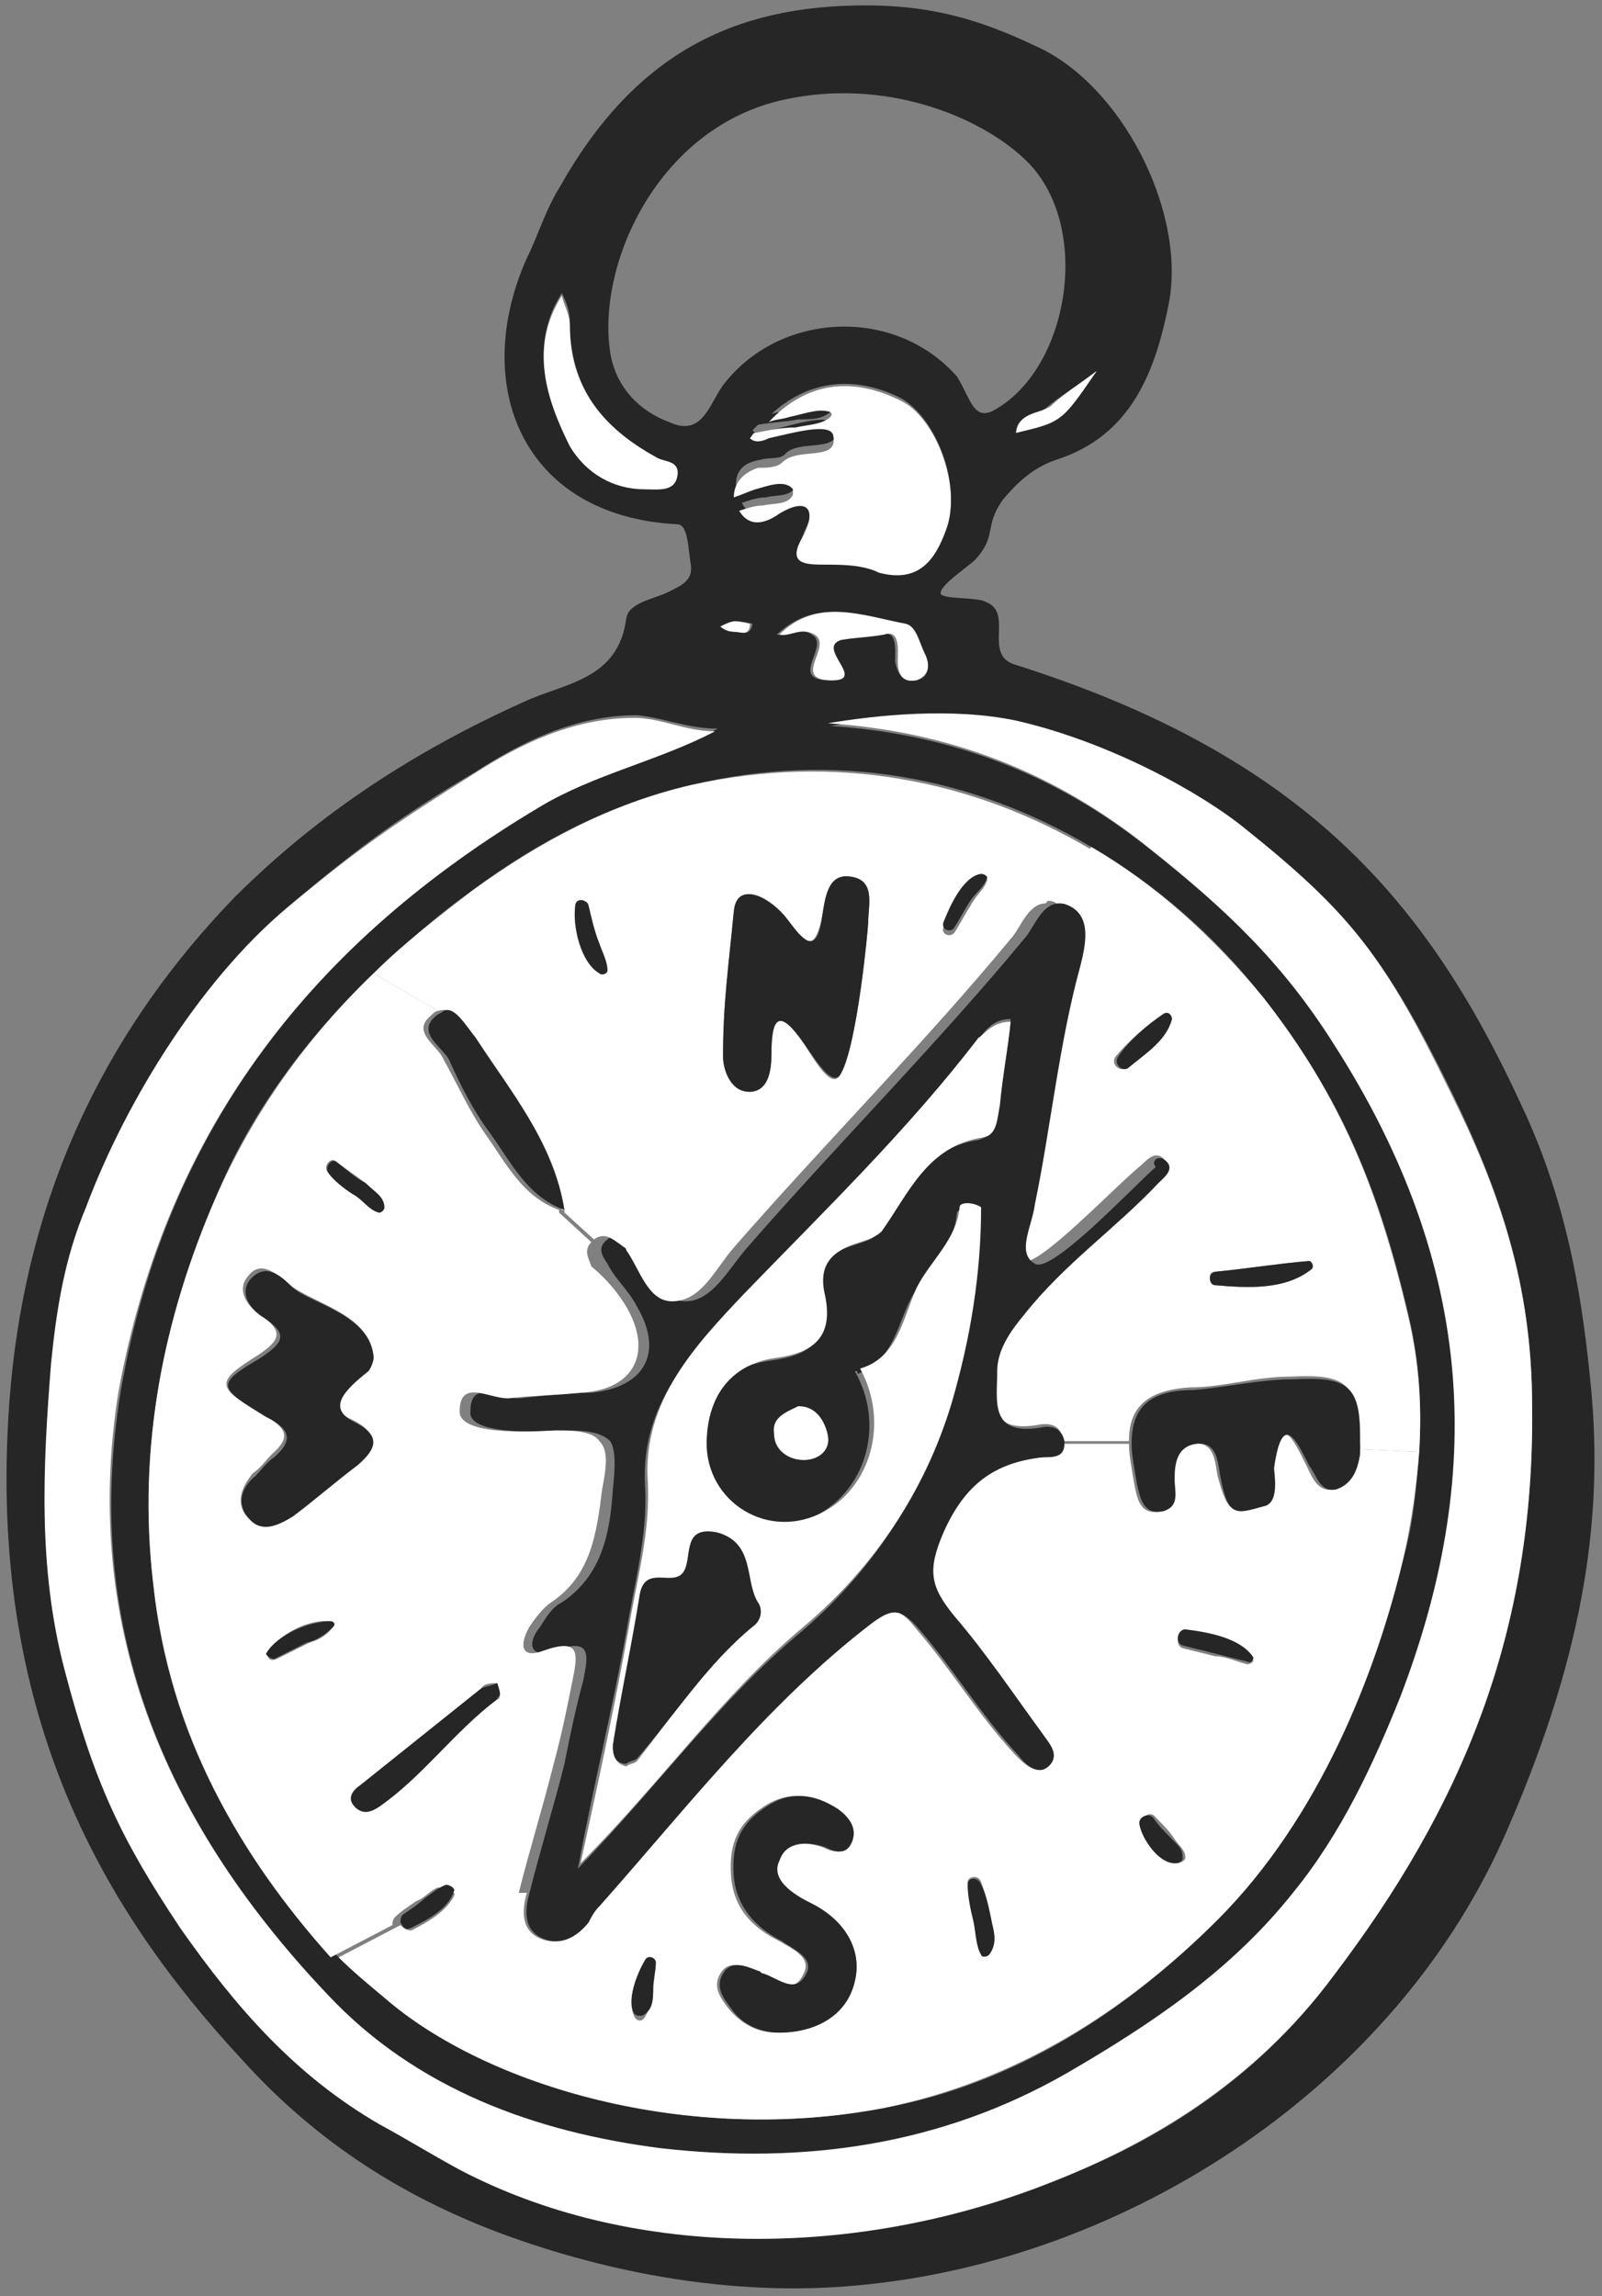 <?xml version="1.0" encoding="utf-8"?>
<!-- Generator: Adobe Illustrator 23.0.3, SVG Export Plug-In . SVG Version: 6.00 Build 0)  -->
<svg version="1.1" id="Layer_1" xmlns="http://www.w3.org/2000/svg" xmlns:xlink="http://www.w3.org/1999/xlink" x="0px" y="0px"
	 viewBox="0 0 59.6 85.4" style="enable-background:new 0 0 59.6 85.4;" xml:space="preserve">
<rect x="0" y="0" width="59.6" height="85.4" fill="#808080" stroke="none"/>
<style type="text/css">
	.st0{fill:#FFFFFF;}
	.st1{fill:#262626;}
</style>
<g>
	<g id="XMLID_6_">
		<g>
			<path class="st0" d="M27.9,23.2c0,0.5-0.4,0.3-0.7,0.3c-0.2,0-0.4-0.1-0.6-0.2c0.2-0.1,0.4-0.2,0.6-0.2
				C27.5,23.1,27.9,23.2,27.9,23.2z"/>
			<path class="st1" d="M59.2,51.7c0.4,4.4-0.1,9.4-3.1,16.3c-4.1,9.6-14.2,16.1-24.2,17c-4.2,0.4-8.7-0.3-12.9-1.8
				c-3.9-1.4-7.2-3.5-10-6.6C3.9,71.1-0.3,64,0.3,52.9c0.4-7.5,3.1-14,8.4-19.5c3.2-3.2,6.8-5.5,10.8-7.3c1.5-0.7,3.5-0.8,3.8-3.1
				c0.1-0.6,1-0.7,1.6-1c0.4-0.2,0.9-0.4,0.8-1c-0.1-0.6-0.1-1.5-0.5-1.5c-5.8-0.3-7.7-5.2-5.6-9.9C20,8.8,20.3,7.8,20.8,7
				c2.8-5,6.5-6.8,11.4-6.8c2.4,0,4.2,0.5,6.3,1.5c3.2,1.4,5.6,6.1,5,9.5c-0.5,2.6-1.4,5-4.2,5.9c-0.9,0.3-1.5,0.9-2,1.5
				c-0.7,1-0.2,1.3-1,2.2c-0.3,0.3-1.4,1-1.3,1.3c0.2,0.2,1.4,0.1,1.7,0.3c1,0.4-0.1,1.9,1,2.3c10.8,3.4,15.4,8.8,18.9,16.4
				C58.4,44.9,58.9,48.6,59.2,51.7z M49.6,73.5c4.7-6.3,7.5-12.8,7.4-21.2c0-4.5-1.2-8-3-11.7c-2.4-4.9-3.7-6.5-7.6-9.7
				c-1.6-1.3-5-3.3-8.5-4c-2.3-0.5-5.2-0.2-7,0.1c4.5,0.3,8.4,1.8,11.9,4.6c2.9,2.3,4.9,4.2,6.9,7.3c5.3,8.4,5.6,16.2,2.5,24.3
				c-1,2.5-2.2,5.1-4,7.3c-2.3,2.8-5.3,4.8-8.4,6.7c-4.6,2.7-9.8,3.4-15.1,2.8c-4.7-0.5-9.1-2.2-12.4-5.7C6.3,68,3,60.7,4.5,51.7
				c1.7-9.8,7.3-16.8,15.7-21.8c2-1.2,4.4-1.7,6.5-2.8c-1.1,0-2-0.4-3-0.5c-2.3,0-4.3,1-6,2.1c-2.7,1.6-4.2,2.7-6.6,4.7
				c-3.4,2.8-6.3,7.4-7.8,11.4c-0.7,1.9-1.1,3.8-1.3,5.8C1.7,54.4,1.6,58.2,2.5,62c1.1,4.3,2,6.4,4.3,9.6c2.1,3,4.3,5.5,7.4,7.3
				c1,0.6,1.9,1.2,3,1.7c6.3,3.3,14.4,3.3,21.5,0.7C42.9,79.8,46.7,77.4,49.6,73.5z M52.8,53.9c0.1-1.7,0-3.3-0.4-5
				c-1.1-4.7-2.5-8.1-5.4-11.8c-1.8-2.3-4-4.2-6.4-5.6c-4.4-2.6-9.5-3.6-14.9-2.3c-3,0.7-5.7,2.1-8.1,3.9c-1.3,0.9-2.5,2-3.7,3.1
				c-2.5,2.4-4.6,5.2-5.9,8.4C6.1,49,5.1,53.8,5.7,58.9c0.6,5.7,3.2,10.2,6.9,13.9c0.5,0.5,1.1,1,1.7,1.5c3.8,3.3,11.3,5.5,18.6,4.1
				c4.9-0.9,9-3.6,12.4-7c3.8-3.8,5.9-9.2,6.9-13.4C52.6,56.6,52.7,55.3,52.8,53.9z M37.8,16.1c1.7-0.5,1.7-0.5,3-2.3
				c-0.8,0.6-1.3,0.9-1.8,1.3C38.6,15.5,37.8,15.4,37.8,16.1z M36.9,15.3c2.9-1.5,3.8-7,1.2-9.4c-1.7-1.6-5.2-3-8.9-2.2
				c-4.7,1-7,6.1-6.5,9.4c0.2,1.3,1.1,2.2,2.2,2.6c1.3,0.6,1.5-0.8,2.1-1.5c2.1-2.6,6.3-2.8,8.6-0.2C36.1,14.8,36.2,15.6,36.9,15.3z
				 M35.2,19.6c0.6-1.6-0.4-4.1-1.7-4.8c-1.8-0.9-3.5-0.6-4.8,0.6c0.3-0.1,0.5-0.1,0.8-0.2c0.4-0.1,0.9-0.3,1.4-0.2
				c0.1,0,0.2,0.2,0.1,0.2c-0.3,0.4-0.8,0.4-1.3,0.4c-0.5,0.1-1,0.1-1.5,0.2c-0.1,0.1-0.1,0.1-0.2,0.2c0.2,0.3,0.4,0.1,0.7,0
				c0.8-0.2,2.3-0.7,2.4-0.1c0.2,1-1.4,0.4-1.9,1c-0.2,0.2-0.6,0.1-0.9,0.2c-0.7,0.1-1,0.5-0.9,1.1c0.3-0.1,0.5-0.2,0.8-0.3
				c0.4-0.1,1.1-0.4,1.4,0c0.1,0.1,0.1,0.1,0,0.2c-0.2,0.4-0.8,0.3-1.1,0.4c-0.3,0-0.6,0.1-0.9,0.2c0.3,0.6,0.8,0.6,1.5,0.1
				c1-0.6,1.4-0.2,0.9,0.8c-0.5,1,0,1.1,0.7,1.1c0.7,0,1.5,0.1,2.1,0.3C34.2,21.6,34.8,20.7,35.2,19.6z M34.1,25.3
				c0.5-0.1,0.5-0.6,0.3-1c-0.2-0.4-0.3-1-0.8-1.1c-1.6-0.3-3.2-1-4.7,0.4c0.4,0.1,0.9-0.3,1.3,0c0.7,0.4-0.8,1.6,0.5,1.7
				c1.6,0.1-0.5-1.2,0.5-1.5c0.5-0.1,1-0.1,1.6-0.2c0.6-0.2,0.5,0.6,0.5,1C33.4,25.1,33.6,25.4,34.1,25.3z M27.3,23.5
				c0.3,0,0.6,0.2,0.7-0.3c0,0-0.4-0.1-0.6-0.1c-0.2,0-0.4,0.1-0.6,0.2C26.9,23.4,27.1,23.5,27.3,23.5z M25.2,17.7
				c0.1-0.5-0.5-0.5-0.8-0.7c-2-1.1-3.2-2.6-3.2-5c0-0.4-0.1-0.7-0.3-1.1c-1.2,1.9-0.6,3.8,0.3,5.6c0.5,1,1.5,1.6,2.8,1.6
				C24.5,18.2,25.1,18.3,25.2,17.7z"/>
			<path class="st0" d="M57,52.3c0.1,8.4-2.6,14.9-7.4,21.2c-2.9,3.9-6.8,6.3-11.1,7.9C31.5,84,23.4,84,17.1,80.7
				c-1.1-0.6-1.9-1.1-3-1.7c-3.1-1.8-5.3-4.3-7.4-7.3c-2.2-3.3-3.2-5.4-4.3-9.6c-1-3.8-0.8-7.6-0.5-11.4c0.2-2,0.5-3.9,1.3-5.8
				c1.5-4,4.4-8.7,7.8-11.4c2.4-2,3.9-3,6.6-4.7c1.7-1.1,3.7-2.1,6-2.1c1,0,1.9,0.5,3,0.5c-2.1,1.1-4.5,1.6-6.5,2.8
				c-8.4,5-13.9,11.9-15.7,21.8C3,60.7,6.3,68,12.2,74.2c3.3,3.5,7.7,5.1,12.4,5.7c5.3,0.6,10.4-0.1,15.1-2.8
				c3.1-1.8,6.1-3.8,8.4-6.7c1.8-2.2,3-4.8,4-7.3c3.1-8.1,2.9-15.9-2.5-24.3c-1.9-3-4-5-6.9-7.3c-3.5-2.8-7.4-4.3-11.9-4.6
				c1.8-0.3,4.6-0.6,7-0.1c3.5,0.8,6.9,2.7,8.5,4c4,3.2,5.2,4.8,7.6,9.7C55.8,44.3,57,47.8,57,52.3z"/>
			<path class="st0" d="M52.4,49c0.4,1.7,0.5,3.3,0.4,5l-2.2-0.1c0-0.2,0-0.4-0.1-0.6c0-1.9-0.5-2.2-2.5-2.1c-1.3,0-2.5,0.4-3.7,0.4
				c-1.7,0.1-2.3,0.8-2.3,2l-2.5,0c0,0,0-0.1,0-0.1c0-0.5-0.5-0.6-0.9-0.5c-1.9,0.3-1.6-0.9-1.6-2.1c0-0.8,0.5-1.5,1-2.1
				c1.5-1.8,3.3-3.2,5-4.9c0.2-0.2,0.5-0.5,0.3-0.8c-0.3-0.3-0.6,0-0.8,0.2c-1,0.8-4,4-4.5,3.6c-0.6-0.4-0.1-1.4,0-2.2
				c0.6-3,0.9-6,1.7-8.9c0.2-0.7,0.4-1.8-0.4-2.2c-0.1-0.1-0.3-0.1-0.4-0.1l1.7-2c2.4,1.4,4.5,3.3,6.4,5.6
				C49.9,40.8,51.3,44.3,52.4,49z M48.8,47.2c0.1-0.1,0-0.3-0.1-0.3c-1.2,0.1-2.4,0.3-3.5,0.4c-0.3,0-0.2,0.4,0,0.5
				C46.3,47.9,47.8,48,48.8,47.2z M43.6,37.9c0-0.1-0.1-0.3-0.3-0.2c-0.6,0.4-1.3,1-1.8,1.6c-0.2,0.3,0.2,0.6,0.4,0.4
				C42.6,39.2,43.4,38.7,43.6,37.9z"/>
			<path class="st0" d="M50.6,53.9l2.2,0.1c-0.1,1.3-0.3,2.7-0.6,4c-1,4.2-3.1,9.6-6.9,13.4c-3.4,3.4-7.5,6-12.4,7
				c-7.3,1.4-14.8-0.8-18.6-4.1c-0.6-0.5-1.2-1-1.7-1.5l2.3-1.2c0.1,0.1,0.2,0.2,0.4,0.2c0.6-0.3,1.3-0.7,1.6-1.3c0,0,0,0,0-0.1
				l2.7,0c-0.2,0.7-0.2,1.4,0.5,1.7c0.7,0.3,1.2-0.1,1.7-0.6c0.1-0.2,0.3-0.4,0.4-0.6c3.3-3.6,6.2-7.5,10.1-10.5
				c0.8-0.6,1.1-0.7,1.8,0.2c1.3,1.5,2.3,3.2,3.7,4.7c0.3,0.3,0.8,0.8,1.2,0.3c0.3-0.3,0-0.7-0.3-1.1c-1.1-1.5-2.1-3-3.3-4.4
				c-0.9-1-1-1.7-0.4-3.1c0.8-1.8,1.9-2.6,3.7-2.8c0.4,0,0.8-0.1,0.8-0.5l2.5,0c0,0.4,0.1,0.9,0.2,1.5c0.1,0.5,0.2,1.2,1,1
				c0.7-0.1,0.4-0.7,0.4-1.2c0-0.6,0.1-1.2,0.8-1.3c0.8-0.1,0.8,0.7,0.9,1.2c0.4,1.5,0.6,1.4,1.7,1.1c0.5-0.2,0.3-1.2,0.3-1.4
				c0.3-2.2,0.8-1.1,1.3-0.1c0.2,0.4,0.4,1,1,0.9c0.6-0.1,0.8-0.7,0.9-1.3C50.6,54,50.6,53.9,50.6,53.9z M46.4,61.9
				c0.1,0,0.3-0.1,0.2-0.2c-0.5-0.8-1.7-1-2.5-1c-0.3,0-0.4,0.5-0.1,0.6c0.4,0.1,0.8,0.2,1.2,0.3C45.6,61.6,46,61.8,46.4,61.9z
				 M43.8,69.3c0.1,0,0.3-0.1,0.3-0.2c0-0.3-0.2-0.4-0.4-0.7c-0.2-0.3-0.4-0.5-0.7-0.8c-0.2-0.3-0.6,0-0.5,0.3
				C42.6,68.5,43.2,69.3,43.8,69.3z M36.8,72.7c0.3-0.4,0.1-0.8,0.1-1.2c-0.1-0.5-0.2-1-0.4-1.5c-0.1-0.3-0.5-0.2-0.5,0
				c0,0.4,0.1,0.9,0.2,1.3c0.1,0.4,0.1,0.9,0.3,1.3C36.6,72.8,36.7,72.8,36.8,72.7z M31.8,73.7c0.3-1.2-0.4-2.3-1.6-2.9
				c-0.4-0.2-1.6-0.8-1.3-1.6c0.3-0.5,0.8-0.8,1.7-0.5c0.4,0.2,0.8,0.3,1-0.2c0.2-0.5-0.1-1-0.5-1.2c-0.9-0.6-1.8-0.7-2.7-0.1
				c-0.9,0.6-1.3,1.3-1.2,2.6c0.1,1.2,0.8,1.9,1.8,2.4c0.5,0.3,1.2,0.6,0.9,1.2c-0.4,0.9-1.1,0.2-1.6,0c-0.1,0-0.1-0.1-0.2-0.1
				c-0.5-0.2-1-0.4-1.3,0.1c-0.3,0.5,0,0.9,0.3,1.3c0.5,0.6,1.1,0.9,1.8,0.9C30.3,75.6,31.5,75,31.8,73.7z M24.4,73
				c0-0.2-0.3-0.3-0.4-0.1c-0.3,0.5-0.7,1.5-0.4,2.1c0.1,0.2,0.3,0.2,0.4,0c0.2-0.3,0.2-0.6,0.3-0.9C24.3,73.7,24.3,73.3,24.4,73z"
				/>
			<path class="st1" d="M50.6,53.9c0,0,0,0.1,0,0.2c-0.1,0.6-0.3,1.1-0.9,1.3c-0.6,0.1-0.7-0.5-1-0.9c-0.5-1-1-2-1.3,0.1
				c0,0.2,0.2,1.2-0.3,1.4c-1.1,0.3-1.4,0.5-1.7-1.1c-0.1-0.5-0.1-1.3-0.9-1.2c-0.7,0.1-0.8,0.7-0.8,1.3c0,0.5,0.2,1-0.4,1.2
				c-0.8,0.2-0.9-0.6-1-1c-0.1-0.6-0.2-1.1-0.2-1.5c0-1.3,0.6-2,2.3-2c1.2-0.1,2.5-0.4,3.7-0.4c2-0.1,2.5,0.2,2.5,2.1
				C50.6,53.5,50.6,53.7,50.6,53.9z"/>
			<path class="st1" d="M48.7,46.9c0.1,0,0.2,0.2,0.1,0.3c-1,0.8-2.4,0.7-3.6,0.6c-0.2,0-0.3-0.4,0-0.5C46.3,47.2,47.5,47,48.7,46.9
				z"/>
			<path class="st1" d="M46.6,61.6c0.1,0.1-0.1,0.3-0.2,0.2c-0.4-0.1-0.8-0.2-1.2-0.3c-0.4-0.1-0.8-0.2-1.2-0.3
				c-0.3-0.1-0.2-0.6,0.1-0.6C44.9,60.7,46.1,60.9,46.6,61.6z"/>
			<path class="st1" d="M44,69.1c0,0.1-0.1,0.2-0.3,0.2c-0.6,0-1.2-0.9-1.3-1.4c-0.1-0.3,0.3-0.5,0.5-0.3c0.2,0.3,0.4,0.5,0.7,0.8
				C43.9,68.7,44,68.8,44,69.1z"/>
			<path class="st1" d="M43.3,37.7c0.2-0.1,0.3,0.1,0.3,0.2c-0.2,0.8-1,1.3-1.6,1.8c-0.2,0.2-0.6-0.1-0.4-0.4
				C42,38.7,42.7,38.1,43.3,37.7z"/>
			<path class="st1" d="M43.4,43.2c0.3,0.3-0.1,0.6-0.3,0.8c-1.6,1.7-3.5,3-5,4.9c-0.5,0.6-1,1.3-1,2.1c0,1.1-0.3,2.4,1.6,2.1
				c0.4-0.1,0.8,0,0.9,0.5c0,0,0,0.1,0,0.1c0,0.5-0.4,0.5-0.8,0.5c-1.8,0.2-2.9,1-3.7,2.8c-0.6,1.4-0.5,2,0.4,3.1
				c1.2,1.4,2.2,2.9,3.3,4.4c0.2,0.3,0.6,0.7,0.3,1.1c-0.4,0.5-0.9,0.1-1.2-0.3c-1.4-1.5-2.4-3.2-3.7-4.7c-0.7-0.8-1-0.8-1.8-0.2
				c-3.9,3-6.9,6.9-10.1,10.5c-0.2,0.2-0.3,0.4-0.4,0.6c-0.4,0.5-1,0.9-1.7,0.6c-0.7-0.3-0.7-1-0.5-1.7c0.4-1.6,0.9-3.2,1.3-4.8
				c0.2-1,0.4-2,0.7-3.1c0.2-1,0.3-1.6-1.1-1.1c-0.9,0.3-1-0.3-0.5-0.9c0.2-0.3,0.4-0.7,0.8-0.9c1.5-1,1.8-2.6,1.9-4.2
				c0.1-0.9,0.1-1.5-0.1-1.8c-0.3-0.3-0.8-0.4-1.6-0.4c-0.3,0-3.7,0.3-3.6-0.7c0-1.3,1.2-0.4,1.9-0.5c0.9-0.1,1.8-0.2,2.6-0.2
				c2-0.2,2.7-1.5,1.7-3.2c-0.3-0.6-0.8-1-1.1-1.6c-0.2-0.3-0.4-0.6,0-0.9c0.4-0.4,0.7-0.1,1,0.2c0.1,0,0.1,0.1,0.2,0.2
				c0.5,0.7,0.8,1.9,1.7,1.9c1,0,1.6-1.2,2.3-2c3.4-3.9,7.1-7.6,10.4-11.6c0.3-0.4,0.6-1.2,1.2-1.2c0.1,0,0.2,0,0.4,0.1
				c0.8,0.4,0.6,1.4,0.4,2.2c-0.8,2.9-1.1,6-1.7,8.9c-0.1,0.8-0.7,1.8,0,2.2c0.6,0.4,3.6-2.8,4.5-3.6C42.8,43.2,43.1,42.9,43.4,43.2
				z M37.2,41c0.1-1,0.3-2,0.4-3.1c-0.7,0-1,0.5-1.3,0.9c-2.7,3.4-5.8,6.4-8.7,9.5c-1.8,1.9-3.8,3.9-3.6,7c0.1,1.8-0.4,3.6-0.7,5.4
				c-0.5,2.8-1.2,5.6-1.8,8.8c3-3.1,5.3-6.3,8.3-8.8c2.6-2.2,4.5-5.1,5.5-8.3c0.7-2.3,1.1-4.8,1.1-7.3c-0.3-0.2-0.7-0.2-0.8,0
				c-0.1,1.3-1.1,2.1-1.6,3c-0.6,1-0.7,2.5-2.1,3l0-0.1L31.8,51c0,0,0,0,0,0c1.1,1.9,0.5,4.4-1.5,5.4c-2.1,1-4.4-0.6-4.2-2.9
				c0.1-1.7,1-2.7,2.6-2.9c1.5-0.2,2.2-0.8,1.8-2.3c-0.3-1.2,0.3-1.7,1.3-2c0.3-0.1,0.7-0.2,0.8-0.4c1-1.4,1.7-3.2,3.8-3.5
				C37.1,42.2,37.1,41.5,37.2,41z M29.9,54.3c0.6,0,0.9-0.4,0.9-0.9c-0.1-0.5-0.4-1-1.1-1c-0.4,0.2-1,0.4-0.9,1
				C28.8,53.9,29.3,54.3,29.9,54.3z"/>
			<path class="st0" d="M40.6,31.6l-1.7,2c-0.6,0-0.9,0.8-1.2,1.2c-3.3,4-7,7.7-10.4,11.6c-0.7,0.8-1.2,2-2.3,2
				c-0.9,0-1.2-1.2-1.7-1.9c0-0.1-0.1-0.1-0.2-0.2c-0.3-0.2-0.6-0.5-1-0.2L21,45.1c0,0,0,0,0-0.1c0,0,0,0-0.1,0
				c-0.4-2.5-2-4.4-3.3-6.4c-0.3-0.5-0.7-1.2-1.3-1l-2.4-1.4c1.1-1.1,2.4-2.1,3.7-3.1c2.5-1.8,5.1-3.2,8.1-3.9
				C31.1,28,36.2,29,40.6,31.6z M36.7,32.8c0.1-0.1-0.1-0.3-0.2-0.2c-0.7,0.1-1.2,1.2-1.4,1.9c-0.1,0.2,0.2,0.4,0.4,0.2
				c0.2-0.3,0.4-0.7,0.6-1C36.3,33.3,36.6,33.1,36.7,32.8z M32.3,34.3c0-0.7,0.3-1.6-0.7-1.7c-0.8-0.1-0.9,0.8-1,1.4
				c-0.3,1.6-0.7,1-1.3,0.2c-0.6-0.8-1.8-1.5-2-0.3c-0.2,2.1-0.4,3.4-0.4,5.4c0,0.5,0.3,1.4,1.1,1.3c0.6-0.1,0.7-0.8,0.7-1.4
				c0-1.4,0.3-1.7,1.2-0.4c0.5,0.8,1.1,1.8,1.4,1.1C31.9,38.8,32.3,34.5,32.3,34.3z M22.6,36.1c0-0.4-0.2-0.7-0.3-1
				c-0.2-0.5-0.3-0.9-0.4-1.4c0-0.3-0.5-0.2-0.5,0c-0.1,0.8,0.2,2.1,0.9,2.5C22.4,36.3,22.6,36.2,22.6,36.1z"/>
			<path class="st0" d="M40.8,13.8c-1.3,1.9-1.3,1.9-3,2.3c0.1-0.8,0.9-0.7,1.3-1C39.5,14.7,40,14.4,40.8,13.8z"/>
			<path class="st0" d="M37.6,38c-0.1,1-0.3,2-0.4,3.1c-0.1,0.5-0.1,1.1-0.6,1.2c-2.1,0.3-2.8,2.1-3.8,3.5c-0.2,0.2-0.5,0.3-0.8,0.4
				c-1,0.3-1.6,0.8-1.3,2c0.3,1.5-0.4,2.1-1.8,2.3c-1.6,0.2-2.5,1.3-2.6,2.9c-0.2,2.3,2.1,3.9,4.2,2.9c1.9-0.9,2.6-3.4,1.5-5.4
				c1.4-0.4,1.6-1.9,2.1-3c0.5-1,1.5-1.8,1.6-3c0-0.2,0.5-0.2,0.8,0c0,2.5-0.4,4.9-1.1,7.3c-1,3.3-2.9,6.1-5.5,8.3
				c-3,2.5-5.3,5.8-8.3,8.8c0.7-3.2,1.3-6,1.8-8.8c0.3-1.8,0.8-3.5,0.7-5.4c-0.2-3,1.8-5.1,3.6-7c3-3.1,6.1-6.1,8.7-9.5
				C36.6,38.5,36.9,38,37.6,38z M28,60.5c0.3-0.2,0.4-0.6,0.2-0.9c-0.6-0.8-0.2-2.2-1.5-2.5c-1.4-0.4-0.9,1-1.3,1.5
				c-0.4,0.5-1.4-0.4-1.6,0.8c-0.3,1.9-0.6,3.7-1,5.6c0,0.3,0.1,0.6,0.5,0.7c0.1-0.1,0.3-0.1,0.4-0.2C25.1,63.7,26.3,61.9,28,60.5z"
				/>
			<path class="st1" d="M36.9,71.5c0.1,0.4,0.2,0.8-0.1,1.2c-0.1,0.1-0.3,0.1-0.3,0c-0.2-0.3-0.2-0.9-0.3-1.3
				C36.1,71,36,70.5,36,70.1c0-0.3,0.4-0.3,0.5,0C36.7,70.5,36.8,71,36.9,71.5z"/>
			<path class="st1" d="M36.5,32.5c0.1,0,0.3,0.1,0.2,0.2c-0.1,0.3-0.4,0.5-0.6,0.8c-0.2,0.3-0.4,0.7-0.6,1
				c-0.1,0.2-0.5,0.1-0.4-0.2C35.3,33.8,35.8,32.6,36.5,32.5z"/>
			<path class="st0" d="M33.5,14.9c1.3,0.6,2.3,3.2,1.7,4.8c-0.4,1.1-1,2-2.5,1.6C32.1,21,31.3,21,30.6,21c-0.8,0-1.3-0.1-0.7-1.1
				c0.5-1,0.1-1.4-0.9-0.8c-0.7,0.5-1.2,0.4-1.5-0.1c0.3-0.1,0.6-0.2,0.9-0.2c0.4-0.1,0.9,0,1.1-0.4c0-0.1,0-0.1,0-0.2
				c-0.3-0.4-1-0.1-1.4,0c-0.3,0.1-0.5,0.2-0.8,0.3c0-0.5,0.3-0.9,0.9-1.1c0.3,0,0.7,0,0.9-0.2c0.6-0.6,2.1,0,1.9-1
				c-0.1-0.5-1.5-0.1-2.4,0.1c-0.2,0.1-0.5,0.2-0.7,0c0.1-0.1,0.1-0.2,0.2-0.2c0.5-0.1,1-0.2,1.5-0.2c0.4-0.1,1-0.1,1.3-0.4
				c0.1-0.1,0-0.2-0.1-0.2c-0.4-0.1-0.9,0.1-1.4,0.2c-0.3,0.1-0.6,0.1-0.8,0.2C30,14.2,31.7,14,33.5,14.9z"/>
			<path class="st0" d="M34.4,24.3c0.2,0.4,0.2,0.8-0.3,1c-0.5,0.1-0.7-0.2-0.7-0.7c0-0.4,0.1-1.2-0.5-1c-0.5,0.1-1,0.1-1.6,0.2
				c-1,0.3,1.1,1.6-0.5,1.5c-1.3-0.1,0.2-1.3-0.5-1.7c-0.5-0.3-0.9,0.1-1.3,0c1.4-1.4,3.1-0.7,4.7-0.4
				C34.1,23.3,34.2,23.9,34.4,24.3z"/>
			<path class="st1" d="M31.6,32.6c1,0.1,0.7,1.1,0.7,1.7c0,0.2-0.4,4.5-1,5.6c-0.3,0.6-0.9-0.4-1.4-1.1c-0.9-1.3-1.2-1-1.2,0.4
				c0,0.6-0.1,1.3-0.7,1.4c-0.8,0.1-1.1-0.8-1.1-1.3c0-2,0.2-3.3,0.4-5.4c0.1-1.2,1.4-0.5,2,0.3c0.6,0.8,1.1,1.4,1.3-0.2
				C30.7,33.4,30.8,32.5,31.6,32.6z"/>
			<path class="st1" d="M30.2,70.8c1.2,0.6,1.9,1.7,1.6,2.9c-0.3,1.3-1.5,1.9-2.8,1.9c-0.7,0-1.4-0.3-1.8-0.9
				c-0.3-0.4-0.6-0.8-0.3-1.3c0.3-0.5,0.8-0.3,1.3-0.1c0.1,0,0.1,0.1,0.2,0.1c0.6,0.2,1.2,0.8,1.6,0c0.3-0.6-0.5-0.9-0.9-1.2
				c-1-0.5-1.7-1.3-1.8-2.4c-0.1-1.3,0.3-2,1.2-2.6c0.9-0.6,1.8-0.5,2.7,0.1c0.4,0.3,0.7,0.7,0.5,1.2c-0.2,0.5-0.6,0.4-1,0.2
				c-0.9-0.3-1.5-0.1-1.7,0.5C28.6,70,29.8,70.6,30.2,70.8z"/>
			<path class="st0" d="M30.8,53.4c0.1,0.5-0.3,0.9-0.9,0.9c-0.6,0-1.1-0.4-1.1-1c-0.1-0.6,0.5-0.8,0.9-1
				C30.4,52.3,30.7,52.9,30.8,53.4z"/>
			<path class="st1" d="M28.2,59.6c0.2,0.3,0.1,0.7-0.2,0.9c-1.7,1.4-2.9,3.3-4.3,4.9c-0.1,0.1-0.3,0.1-0.4,0.2
				c-0.4,0-0.5-0.3-0.5-0.7c0.3-1.9,0.7-3.7,1-5.6c0.2-1.1,1.2-0.3,1.6-0.8c0.4-0.5-0.1-1.8,1.3-1.5C28.1,57.4,27.7,58.8,28.2,59.6z
				"/>
			<path class="st0" d="M24.4,17c0.3,0.2,0.9,0.1,0.8,0.7c-0.1,0.6-0.7,0.5-1.2,0.5c-1.2,0-2.2-0.6-2.8-1.6
				c-0.9-1.8-1.5-3.7-0.3-5.6c0.1,0.4,0.3,0.7,0.3,1.1C21.2,14.4,22.4,15.9,24.4,17z"/>
			<path class="st1" d="M24,72.9c0.1-0.2,0.4-0.1,0.4,0.1c0,0.3-0.1,0.7-0.1,1c0,0.3,0,0.7-0.3,0.9c-0.1,0.1-0.3,0.1-0.4,0
				C23.3,74.4,23.7,73.4,24,72.9z"/>
			<path class="st0" d="M23.3,48.6c1,1.7,0.3,3.1-1.7,3.2c-0.9,0.1-1.8,0.1-2.6,0.2c-0.7,0.1-1.9-0.8-1.9,0.5c0,1,3.3,0.7,3.6,0.7
				c0.9,0,1.4,0.1,1.6,0.4c0.3,0.3,0.3,0.8,0.1,1.8c-0.2,1.6-0.4,3.2-1.9,4.2c-0.3,0.2-0.6,0.6-0.8,0.9c-0.4,0.7-0.3,1.2,0.5,0.9
				c1.4-0.5,1.3,0.1,1.1,1.1c-0.2,1-0.4,2-0.7,3.1c-0.4,1.6-0.9,3.2-1.3,4.8l-2.7,0c0-0.1-0.2-0.2-0.3-0.2c-0.3,0.1-0.5,0.4-0.8,0.5
				c-0.3,0.2-0.6,0.4-0.8,0.6c-0.1,0.1-0.1,0.2-0.1,0.3l-2.3,1.2C8.9,69,6.3,64.5,5.7,58.9C5.1,53.8,6.1,49,8,44.6
				c1.4-3.2,3.4-6,5.9-8.4l2.4,1.4c-0.1,0-0.2,0.1-0.3,0.2c-0.7,0.6,0.3,1.1,0.5,1.6c0.5,0.9,0.9,1.8,1.5,2.7
				c0.8,1.1,1.4,2.4,2.8,2.9c0,0,0,0,0,0.1c0,0,0,0,0,0l1.2,1.1c-0.3,0.3-0.1,0.6,0,0.9C22.6,47.6,23,48.1,23.3,48.6z M18.5,63.2
				c0.1,0,0.1-0.1,0.1-0.2c0-0.1-0.1-0.4-0.1-0.4c-0.2,0-0.5,0-0.6,0.2c-1.5,1.2-3,2.4-4.5,3.6c-0.3,0.2-0.4,0.5-0.2,0.8
				c0.3,0.3,0.6,0.2,0.9,0C15.7,66.1,16.9,64.4,18.5,63.2z M14.1,45.1c0.1,0,0.2-0.1,0.2-0.2c-0.1-0.4-0.4-0.6-0.7-0.9
				c-0.4-0.3-0.7-0.5-1.1-0.8c-0.2-0.2-0.5,0.2-0.3,0.4c0.2,0.3,0.6,0.6,0.9,0.8C13.5,44.6,13.7,45,14.1,45.1z M13.7,51
				c0.1-0.1,0.2-0.4,0.2-0.5c-0.1-1.6-2.2-2-3.1-2.7c-0.5-0.4-1.1-1-1.6-0.3c-0.4,0.5,0,1.1,0.5,1.4c0.8,0.6,0.8,0.9-0.1,1.5
				c-1.6,1-1.6,1.2,0.2,2.2c0.8,0.5,1.1,0.8,0.3,1.5c-0.2,0.2-0.4,0.5-0.7,0.7c-0.4,0.5-0.6,1-0.3,1.5c0.5,0.7,1.2,0.3,1.7,0
				c0.8-0.6,1.6-1.3,2.4-1.9c0.8-0.6,0.9-1.1-0.1-1.6C12.1,52.4,12.7,51.8,13.7,51z M12.4,60.5c0.1-0.1,0-0.2-0.1-0.2
				c-0.8-0.1-2,0.5-2.3,1.2c-0.1,0.2,0.1,0.3,0.3,0.2c0.4-0.2,0.8-0.4,1.2-0.6C11.8,61,12.1,60.9,12.4,60.5z"/>
			<path class="st1" d="M22.3,35.1c0.1,0.3,0.3,0.7,0.3,1c0,0.1-0.2,0.2-0.3,0.1c-0.7-0.4-1-1.8-0.9-2.5c0-0.3,0.4-0.3,0.5,0
				C22,34.1,22.1,34.6,22.3,35.1z"/>
			<path class="st1" d="M21,45C21,45,21,45.1,21,45C21,45.1,21,45.1,21,45L21,45z"/>
			<path class="st1" d="M21,45L21,45C21,45,21,45,21,45C21,45,21,45,21,45z"/>
			<path class="st1" d="M17.7,38.6c1.3,2,2.9,3.9,3.3,6.4c-1.4-0.5-2-1.8-2.8-2.9c-0.6-0.8-1.1-1.8-1.5-2.7c-0.3-0.5-1.2-1-0.5-1.6
				c0.1-0.1,0.2-0.1,0.3-0.2C16.9,37.4,17.3,38.1,17.7,38.6z"/>
			<path class="st1" d="M18.6,63c0,0.1-0.1,0.1-0.1,0.2c-1.6,1.2-2.8,2.9-4.4,4c-0.3,0.2-0.6,0.3-0.9,0c-0.3-0.3-0.1-0.6,0.2-0.8
				c1.5-1.2,3-2.4,4.5-3.6c0.2-0.1,0.4-0.1,0.6-0.2C18.5,62.6,18.6,62.9,18.6,63z"/>
			<path class="st1" d="M16.9,70.3C16.9,70.4,16.9,70.4,16.9,70.3c-0.2,0.7-1,1.1-1.6,1.4c-0.2,0.1-0.3,0-0.4-0.2
				c0-0.1,0-0.2,0.1-0.3c0.3-0.2,0.6-0.4,0.8-0.6c0.3-0.2,0.5-0.4,0.8-0.5C16.7,70.1,16.9,70.2,16.9,70.3z"/>
			<path class="st1" d="M14.3,44.9c0,0.1-0.1,0.2-0.2,0.2c-0.4-0.1-0.6-0.5-1-0.7c-0.3-0.2-0.7-0.5-0.9-0.8
				c-0.1-0.2,0.1-0.5,0.3-0.4c0.4,0.3,0.7,0.6,1.1,0.8C13.9,44.3,14.3,44.5,14.3,44.9z"/>
			<path class="st1" d="M13.9,50.5c0,0.1-0.1,0.4-0.2,0.5c-1,0.8-1.5,1.4-0.5,1.9c1,0.5,0.8,1,0.1,1.6c-0.8,0.6-1.6,1.3-2.4,1.9
				c-0.5,0.3-1.2,0.7-1.7,0c-0.4-0.5-0.2-1.1,0.3-1.5c0.2-0.2,0.4-0.5,0.7-0.7c0.8-0.7,0.5-1.1-0.3-1.5c-1.8-1.1-1.9-1.2-0.2-2.2
				c0.9-0.6,1-0.9,0.1-1.5c-0.5-0.3-0.9-0.9-0.5-1.4c0.6-0.7,1.2-0.1,1.6,0.3C11.6,48.5,13.8,48.9,13.9,50.5z"/>
			<path class="st1" d="M12.3,60.3c0.1,0,0.2,0.1,0.1,0.2c-0.3,0.3-0.6,0.5-1,0.6c-0.4,0.2-0.8,0.4-1.2,0.6c-0.1,0-0.3-0.1-0.3-0.2
				C10.3,60.8,11.5,60.3,12.3,60.3z"/>
		</g>
		<g>
		</g>
	</g>
</g>
</svg>
